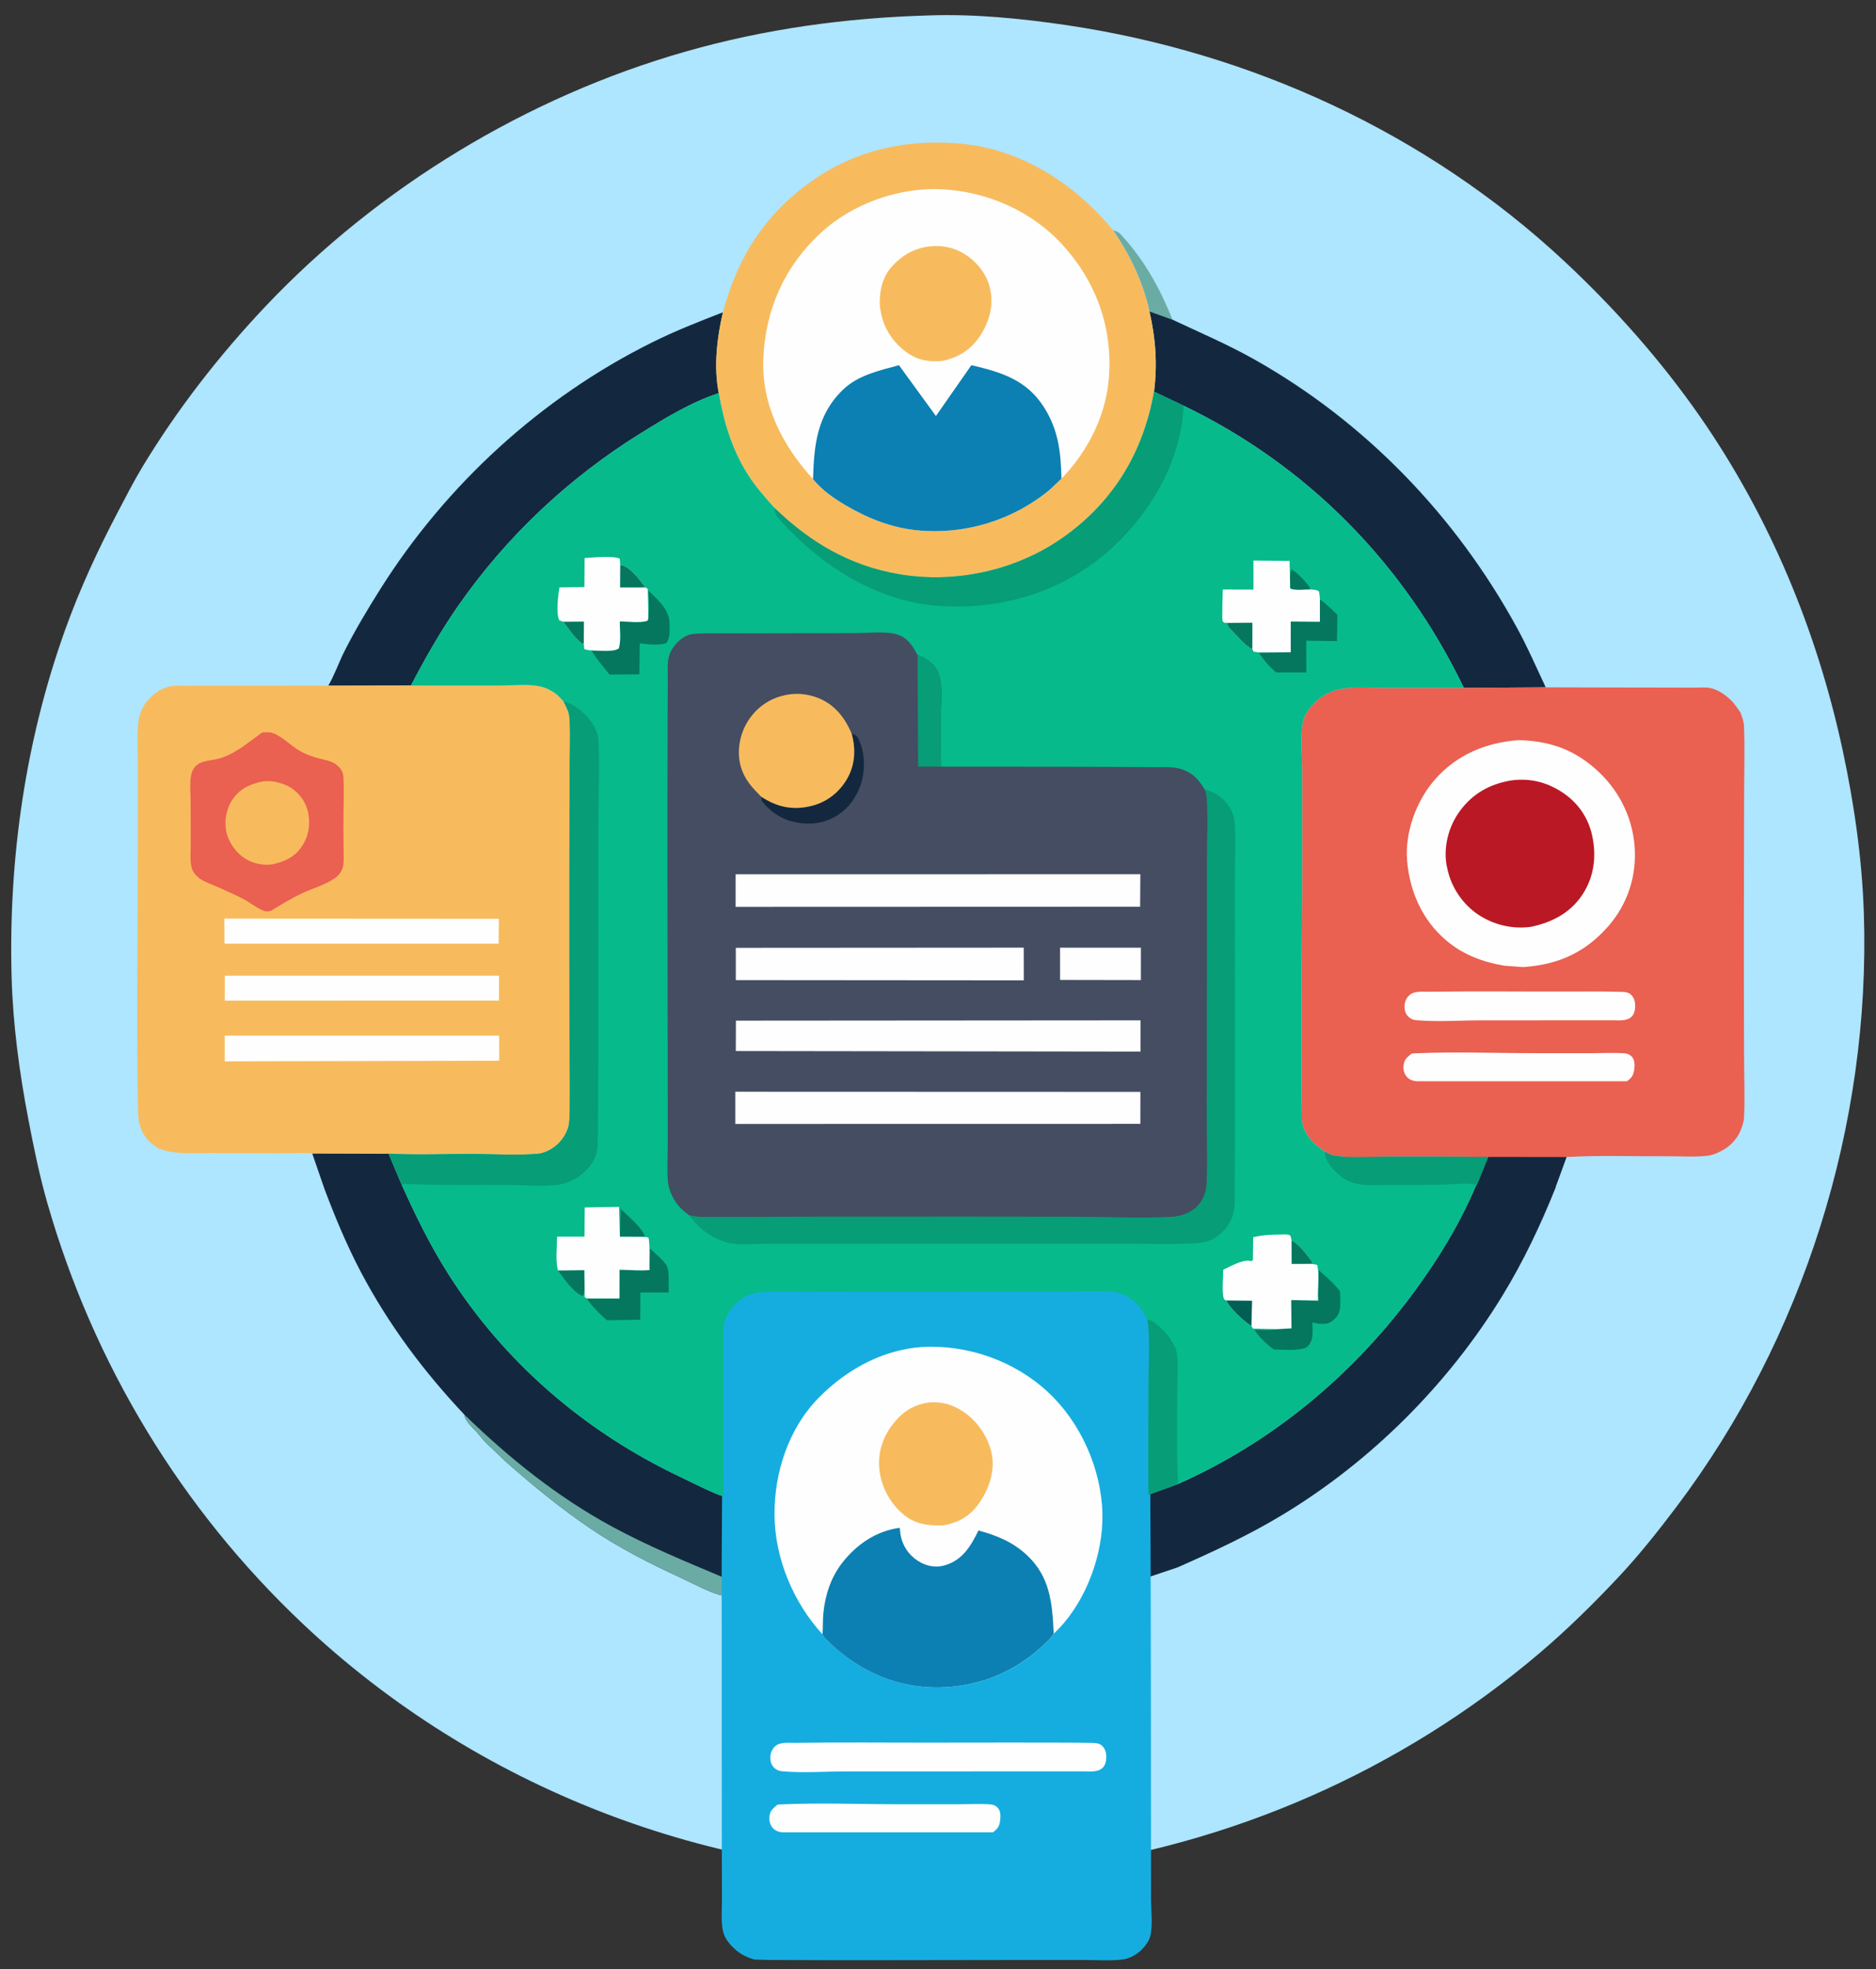 <svg width="81" height="85" viewBox="0 0 81 85" fill="none" xmlns="http://www.w3.org/2000/svg">
<rect x="0" y="0" width="81" height="85" fill="#333333" stroke="none"/>
<path d="M40.114 0.666C42.064 0.598 44.09 0.797 46.017 1.08C54.005 2.256 61.591 5.736 67.519 11.253C69.681 13.265 71.718 15.557 73.404 17.985C76.41 22.312 78.444 27.207 79.553 32.345C80.053 34.665 80.399 37.056 80.476 39.432C80.77 48.532 77.876 57.761 72.389 65.031C71.602 66.074 70.776 67.117 69.881 68.07C68.801 69.219 67.671 70.334 66.468 71.355C60.476 76.442 53.095 79.665 45.3 80.648C43.879 80.827 42.44 80.89 41.01 80.934C30.694 81.064 20.577 77.169 13.071 70.083C7.819 65.126 4.034 58.867 2.043 51.922C1.705 50.74 1.458 49.535 1.227 48.329C0.839 46.305 0.557 44.227 0.501 42.165C0.362 37.076 1.096 31.959 2.821 27.161C3.441 25.437 4.207 23.776 5.058 22.156C5.411 21.486 5.754 20.809 6.145 20.16C7.643 17.675 9.481 15.315 11.475 13.21C16.346 8.068 22.77 4.178 29.581 2.232C33.033 1.245 36.532 0.767 40.114 0.666Z" fill="#AEE5FF"/>
<path d="M48.062 9.938C48.269 9.993 48.334 10.051 48.473 10.206C49.458 11.303 50.071 12.435 50.627 13.798L49.632 13.441C49.337 12.137 48.807 11.043 48.062 9.938Z" fill="#6AACA4"/>
<path d="M31.216 13.478C30.957 14.58 30.81 15.848 31.037 16.969C29.85 17.356 28.76 18.022 27.703 18.676C24.577 20.61 21.879 23.138 19.776 26.16C19.012 27.259 18.363 28.405 17.744 29.59L14.172 29.597C14.442 29.144 14.626 28.598 14.866 28.121C15.331 27.2 15.867 26.305 16.417 25.432C19.267 20.913 23.351 17.172 28.135 14.789C29.139 14.288 30.172 13.883 31.216 13.478Z" fill="#13283E"/>
<path d="M49.629 13.441L50.624 13.798C51.825 14.363 53.017 14.869 54.177 15.524C58.973 18.229 62.866 22.281 65.504 27.107C65.959 27.938 66.337 28.809 66.739 29.667L63.204 29.69C60.626 24.338 56.464 20.093 51.1 17.509L49.828 16.906C49.977 15.726 49.898 14.596 49.629 13.441Z" fill="#13283E"/>
<path d="M64.256 49.934L67.635 49.938L67.182 51.179L67.174 51.24C66.523 52.865 65.782 54.435 64.867 55.929C62.528 59.75 59.213 63.062 55.379 65.379C53.918 66.261 52.397 66.965 50.839 67.653L49.604 68.067L49.59 64.514L50.864 64.049C54.896 62.262 58.327 59.416 60.958 55.891C62.057 54.417 63.025 52.84 63.74 51.141L63.767 51.134L64.256 49.934Z" fill="#13283E"/>
<path d="M64.258 49.934L67.638 49.938L67.184 51.179L63.77 51.134L64.258 49.934Z" fill="#13283E"/>
<path d="M13.48 49.783L16.779 49.793L17.361 51.171C17.943 52.46 18.559 53.719 19.314 54.918C21.747 58.783 25.257 61.795 29.369 63.743C29.929 64.008 30.498 64.308 31.073 64.533L31.236 64.58L31.239 64.529L31.214 68.876C30.629 68.74 29.971 68.363 29.422 68.112C28.052 67.483 26.709 66.798 25.46 65.95C24.216 65.106 23.029 64.135 21.902 63.142C21.63 62.903 21.384 62.637 21.114 62.398C20.904 62.212 20.744 61.991 20.559 61.782C20.357 61.555 20.104 61.367 20.046 61.055C18.293 59.195 16.781 57.174 15.585 54.91C14.974 53.752 14.475 52.549 14.012 51.324L13.48 49.783Z" fill="#13283E"/>
<path d="M20.047 61.055C21.997 62.947 24.064 64.613 26.465 65.911C27.993 66.736 29.609 67.404 31.208 68.075C31.209 67.306 31.209 66.537 31.21 65.768C31.211 65.391 31.168 64.948 31.237 64.58L31.24 64.529L31.215 68.876C30.63 68.74 29.972 68.363 29.423 68.112C28.053 67.483 26.71 66.798 25.461 65.95C24.217 65.106 23.03 64.135 21.903 63.142C21.631 62.903 21.385 62.637 21.115 62.398C20.905 62.212 20.745 61.991 20.56 61.782C20.358 61.555 20.105 61.367 20.047 61.055Z" fill="#6AACA4"/>
<path d="M31.213 13.478C31.783 11.381 32.726 9.704 34.412 8.301C36.467 6.591 38.903 5.954 41.535 6.207C44.137 6.457 46.425 7.956 48.059 9.938C48.803 11.043 49.333 12.137 49.629 13.441C49.898 14.596 49.977 15.726 49.827 16.906C49.369 19.526 48.066 21.681 45.873 23.217C43.843 24.639 41.215 25.205 38.775 24.778C36.66 24.408 34.966 23.4 33.443 21.927C33.022 21.461 32.622 21.008 32.284 20.476C31.607 19.41 31.244 18.205 31.034 16.969C30.807 15.848 30.954 14.58 31.213 13.478Z" fill="#F7BB5E"/>
<path d="M35.107 20.68C33.787 19.241 32.876 17.477 32.958 15.477C33.046 13.359 33.87 11.502 35.436 10.053C36.789 8.801 38.79 8.085 40.627 8.168C42.607 8.258 44.54 9.1 45.883 10.575C47.3 12.132 48.004 14.03 47.891 16.129C47.798 17.85 47.018 19.425 45.832 20.66L45.337 21.129C43.746 22.454 41.66 23.092 39.608 22.889C38.504 22.78 37.492 22.38 36.539 21.824C36.017 21.519 35.492 21.153 35.107 20.68Z" fill="#FEFEFE"/>
<path d="M40.207 10.628C40.683 10.587 41.158 10.68 41.572 10.92C42.133 11.246 42.586 11.782 42.74 12.42C42.913 13.136 42.742 13.814 42.36 14.431C41.975 15.051 41.434 15.412 40.726 15.572C40.252 15.624 39.786 15.586 39.365 15.347C38.757 15.003 38.256 14.375 38.083 13.696L38.066 13.627L37.997 13.291C37.941 12.717 38.068 12.021 38.451 11.571C38.918 11.024 39.489 10.691 40.207 10.628Z" fill="#F7BB5E"/>
<path d="M41.941 15.762C43.253 16.069 44.346 16.402 45.097 17.61C45.707 18.59 45.803 19.536 45.83 20.66L45.335 21.129C43.744 22.454 41.659 23.092 39.606 22.889C38.502 22.78 37.491 22.38 36.538 21.824C36.015 21.519 35.49 21.153 35.105 20.68C35.145 19.202 35.278 17.888 36.412 16.807C37.062 16.187 37.974 15.991 38.815 15.763L40.41 17.956L41.941 15.762Z" fill="#0C80B2"/>
<path d="M31.185 63.506C31.175 61.955 31.179 60.404 31.18 58.853C31.18 58.415 31.18 57.977 31.18 57.539C31.18 57.288 31.152 56.994 31.229 56.753C31.362 56.34 31.715 55.961 32.135 55.759C32.361 55.651 32.583 55.592 32.838 55.579C33.687 55.538 34.554 55.564 35.405 55.563C36.924 55.562 38.443 55.561 39.962 55.56C41.743 55.559 43.525 55.557 45.307 55.555C45.944 55.555 46.582 55.554 47.22 55.555C47.612 55.555 48.072 55.515 48.445 55.632C49.031 55.817 49.347 56.165 49.616 56.645C49.739 57.39 49.667 58.212 49.666 58.969C49.664 60.476 49.647 61.985 49.662 63.492L49.676 66.709C49.693 67.954 49.696 80.723 49.698 81.968C49.699 82.463 49.785 83.11 49.66 83.582C49.603 83.802 49.426 84.028 49.254 84.189C49.059 84.371 48.751 84.544 48.468 84.577C47.941 84.638 47.356 84.597 46.824 84.597C45.745 84.598 44.666 84.597 43.588 84.597C40.107 84.597 36.625 84.617 33.144 84.595L32.574 84.577C32.247 84.483 31.971 84.347 31.729 84.127C31.526 83.943 31.329 83.712 31.248 83.46C31.11 83.029 31.177 82.429 31.172 81.977C31.16 80.974 31.161 68.445 31.16 67.441L31.185 63.506Z" fill="#15ADE0"/>
<path d="M35.516 70.544C34.251 69.162 33.453 67.261 33.441 65.379C33.431 63.558 34.045 61.664 35.334 60.345C36.61 59.038 38.321 58.134 40.182 58.127C42.156 58.121 44.124 58.913 45.499 60.331C46.837 61.709 47.659 63.757 47.597 65.677C47.542 67.383 46.765 69.339 45.499 70.508C45.396 70.702 45.212 70.856 45.055 71.006C44.345 71.684 43.414 72.242 42.474 72.528C40.796 73.039 39.013 72.918 37.456 72.087C36.871 71.775 36.319 71.382 35.845 70.918C35.745 70.82 35.572 70.674 35.516 70.544Z" fill="#FEFEFE"/>
<path d="M40.086 60.535C40.644 60.486 41.099 60.608 41.571 60.915C42.199 61.322 42.675 62.027 42.822 62.758C42.971 63.498 42.694 64.291 42.265 64.894C41.869 65.449 41.394 65.72 40.726 65.836C40.114 65.857 39.525 65.796 39.034 65.388L38.978 65.341C38.457 64.901 38.103 64.258 37.99 63.587C37.865 62.846 38.061 62.125 38.509 61.523C38.913 60.979 39.405 60.635 40.086 60.535Z" fill="#F7BB5E"/>
<path d="M38.849 65.943C38.864 66.104 38.879 66.266 38.924 66.422C39.048 66.861 39.352 67.226 39.754 67.441C40.098 67.624 40.479 67.668 40.851 67.545C41.582 67.304 41.929 66.708 42.247 66.058C43.027 66.269 43.713 66.547 44.318 67.102C45.345 68.044 45.435 69.2 45.495 70.508C45.392 70.702 45.208 70.856 45.051 71.006C44.341 71.684 43.41 72.242 42.47 72.528C40.792 73.039 39.009 72.918 37.452 72.087C36.866 71.775 36.315 71.382 35.841 70.918C35.741 70.82 35.568 70.674 35.512 70.544C35.536 70.24 35.521 69.934 35.55 69.629C35.627 68.849 35.873 68.086 36.359 67.461C36.982 66.66 37.832 66.077 38.849 65.943Z" fill="#0C80B2"/>
<path d="M17.742 29.59C19.026 29.595 20.31 29.591 21.594 29.591C22.114 29.591 22.778 29.516 23.28 29.619C23.59 29.682 23.914 29.843 24.139 30.068L24.334 30.277C24.441 30.491 24.567 30.716 24.586 30.958C24.642 31.702 24.594 32.485 24.593 33.232C24.59 34.758 24.586 36.283 24.585 37.809C24.584 40.108 24.588 42.408 24.59 44.707C24.591 45.892 24.623 47.088 24.589 48.273C24.584 48.424 24.565 48.582 24.514 48.725C24.361 49.151 24.031 49.51 23.617 49.691C23.499 49.743 23.381 49.785 23.252 49.797C22.317 49.879 21.331 49.809 20.39 49.807C19.195 49.804 17.968 49.859 16.777 49.793L13.479 49.783C13.019 49.743 12.53 49.781 12.067 49.779C11.078 49.776 10.09 49.771 9.101 49.766C8.338 49.762 7.534 49.846 6.815 49.559L6.475 49.292C6.094 48.931 5.968 48.477 5.959 47.967C5.89 44.223 5.95 40.465 5.95 36.72C5.95 35.488 5.95 34.256 5.953 33.025C5.954 32.417 5.901 31.743 5.98 31.142C6.033 30.742 6.194 30.408 6.48 30.12C6.721 29.877 7.021 29.689 7.36 29.624C7.59 29.581 7.847 29.601 8.081 29.6C8.508 29.599 8.934 29.599 9.361 29.598C10.964 29.596 12.567 29.595 14.17 29.597L17.742 29.59Z" fill="#F7BB5E"/>
<path d="M9.71 42.114L21.547 42.114L21.546 43.187L9.707 43.189L9.71 42.114Z" fill="#FEFEFE"/>
<path d="M9.688 39.649L21.54 39.656L21.529 40.731L9.694 40.732L9.688 39.649Z" fill="#FEFEFE"/>
<path d="M9.703 44.7L21.552 44.7L21.555 45.782L9.705 45.809L9.703 44.7Z" fill="#FEFEFE"/>
<path d="M11.322 31.615C11.441 31.61 11.569 31.599 11.687 31.618C12.066 31.679 12.563 32.191 12.916 32.394C13.22 32.569 13.533 32.679 13.873 32.758C14.225 32.838 14.527 32.912 14.736 33.234C14.798 33.33 14.823 33.443 14.829 33.556C14.865 34.256 14.824 34.972 14.827 35.674C14.829 36.031 14.834 36.388 14.836 36.745C14.838 36.971 14.858 37.224 14.797 37.444C14.746 37.627 14.623 37.784 14.47 37.894C14.065 38.186 13.511 38.335 13.059 38.547C12.59 38.767 12.153 39.037 11.712 39.305C11.658 39.318 11.575 39.344 11.518 39.341C11.266 39.327 10.77 38.938 10.531 38.815C10.129 38.606 9.715 38.424 9.3 38.242C9.092 38.15 8.863 38.073 8.671 37.952C8.554 37.878 8.444 37.767 8.365 37.653C8.171 37.369 8.236 36.834 8.235 36.498C8.232 35.874 8.231 35.25 8.232 34.626C8.233 34.271 8.183 33.816 8.25 33.473C8.391 32.755 9.019 32.888 9.555 32.712C9.886 32.604 10.178 32.427 10.468 32.238L11.322 31.615Z" fill="#EA6051"/>
<path d="M11.372 33.722C11.581 33.708 11.805 33.715 12.006 33.771L12.075 33.792C12.231 33.837 12.372 33.888 12.513 33.971C12.89 34.196 13.182 34.573 13.288 35.001C13.415 35.514 13.341 36.052 13.055 36.499C12.742 36.986 12.31 37.184 11.765 37.308C11.36 37.354 10.984 37.291 10.629 37.083C10.207 36.836 9.875 36.377 9.772 35.898C9.673 35.436 9.771 34.901 10.036 34.51C10.364 34.024 10.821 33.834 11.372 33.722Z" fill="#F7BB5E"/>
<path d="M66.741 29.667C68.473 29.675 70.205 29.674 71.937 29.678C72.344 29.679 72.751 29.68 73.158 29.681C73.374 29.682 73.643 29.654 73.855 29.699C74.19 29.77 74.525 30.008 74.764 30.25C74.905 30.393 75.011 30.567 75.13 30.726L75.136 30.731C75.216 30.934 75.291 31.123 75.3 31.344C75.339 32.358 75.306 33.389 75.305 34.404C75.302 36.411 75.296 38.418 75.294 40.425C75.293 42.146 75.299 43.867 75.303 45.588C75.305 46.467 75.342 47.359 75.302 48.236C75.296 48.366 75.268 48.47 75.226 48.593L75.202 48.666C75.051 49.119 74.721 49.482 74.293 49.692C74.139 49.768 73.962 49.849 73.791 49.874C73.249 49.952 72.63 49.903 72.081 49.906C70.61 49.914 69.104 49.856 67.637 49.938L64.257 49.934C62.779 49.917 61.301 49.923 59.822 49.921C59.126 49.92 58.339 49.989 57.653 49.887C57.497 49.864 57.345 49.783 57.204 49.718L56.786 49.388C56.483 49.104 56.22 48.733 56.214 48.306C56.157 44.54 56.225 40.767 56.225 37.001C56.224 35.722 56.223 34.444 56.222 33.165C56.221 32.558 56.166 31.902 56.23 31.302C56.268 30.942 56.483 30.611 56.732 30.36C57 30.09 57.382 29.852 57.754 29.767C58.393 29.622 59.181 29.695 59.838 29.694C60.961 29.692 62.083 29.691 63.206 29.69L66.741 29.667Z" fill="#EA6051"/>
<path d="M60.954 45.472L61.07 45.464C62.787 45.387 64.542 45.457 66.264 45.457C67.098 45.457 67.932 45.457 68.766 45.457C69.219 45.457 69.69 45.43 70.141 45.463C70.263 45.472 70.367 45.513 70.454 45.603C70.595 45.75 70.585 45.994 70.559 46.181C70.526 46.419 70.439 46.532 70.249 46.669L61.181 46.669C61.003 46.658 60.835 46.599 60.722 46.454C60.609 46.308 60.581 46.134 60.606 45.954C60.638 45.718 60.776 45.615 60.954 45.472Z" fill="#FEFEFE"/>
<path d="M61.692 42.806C63.734 42.776 65.779 42.802 67.822 42.797C68.462 42.796 69.103 42.787 69.743 42.806C69.908 42.811 70.226 42.79 70.365 42.886C70.516 42.992 70.589 43.161 70.6 43.342C70.611 43.522 70.585 43.743 70.454 43.875C70.242 44.089 69.892 44.036 69.614 44.037C67.711 44.038 65.808 44.04 63.905 44.041C63.002 44.041 62.032 44.115 61.139 44.032C61.033 44.022 60.946 43.99 60.862 43.926C60.719 43.816 60.656 43.676 60.646 43.499C60.634 43.293 60.686 43.118 60.834 42.971C61.049 42.757 61.412 42.809 61.692 42.806Z" fill="#FEFEFE"/>
<path d="M33.575 77.889L33.691 77.882C35.408 77.805 37.163 77.875 38.885 77.875C39.719 77.875 40.553 77.875 41.387 77.875C41.84 77.874 42.312 77.848 42.762 77.881C42.885 77.89 42.988 77.931 43.075 78.021C43.216 78.168 43.206 78.412 43.18 78.599C43.148 78.837 43.06 78.95 42.87 79.087L33.803 79.087C33.624 79.075 33.456 79.017 33.344 78.872C33.23 78.725 33.202 78.552 33.227 78.372C33.259 78.135 33.397 78.033 33.575 77.889Z" fill="#FEFEFE"/>
<path d="M34.309 75.224C36.352 75.194 38.397 75.22 40.439 75.215C41.079 75.213 46.267 75.205 46.907 75.224C47.072 75.229 47.389 75.208 47.528 75.304C47.679 75.409 47.752 75.579 47.763 75.76C47.774 75.939 47.748 76.16 47.617 76.293C47.405 76.507 47.055 76.454 46.778 76.455C44.874 76.456 38.425 76.458 36.522 76.458C35.62 76.459 34.649 76.533 33.756 76.45C33.651 76.44 33.563 76.408 33.479 76.344C33.336 76.234 33.273 76.094 33.263 75.917C33.252 75.71 33.303 75.536 33.452 75.388C33.666 75.175 34.029 75.227 34.309 75.224Z" fill="#FEFEFE"/>
<path d="M65.599 31.945C66.843 31.984 67.861 32.308 68.82 33.128C69.843 34.005 70.48 35.201 70.579 36.551C70.672 37.804 70.276 39.021 69.449 39.968C68.445 41.118 67.278 41.637 65.77 41.741L64.975 41.684C64.034 41.531 63.168 41.208 62.435 40.584C61.411 39.713 60.859 38.465 60.754 37.138C60.658 35.914 61.148 34.574 61.949 33.654C62.894 32.568 64.18 32.039 65.599 31.945Z" fill="#FEFEFE"/>
<path d="M65.271 33.682C66.047 33.584 66.738 33.746 67.397 34.161C68.093 34.599 68.565 35.251 68.743 36.057C68.939 36.941 68.833 37.838 68.33 38.605C67.807 39.404 67.011 39.811 66.099 40.005C65.363 40.102 64.63 39.952 63.987 39.578C63.272 39.163 62.73 38.438 62.526 37.639L62.506 37.56L62.454 37.322C62.324 36.526 62.553 35.663 63.025 35.015C63.587 34.244 64.343 33.829 65.271 33.682Z" fill="#BB1825"/>
<path d="M49.828 16.906L51.1 17.509C56.465 20.093 60.627 24.338 63.205 29.69C62.082 29.691 60.96 29.692 59.837 29.694C59.18 29.695 58.392 29.622 57.753 29.767C57.38 29.852 56.999 30.09 56.731 30.36C56.482 30.611 56.267 30.942 56.228 31.302C56.164 31.902 56.22 32.558 56.221 33.165C56.222 34.444 56.223 35.722 56.223 37.001C56.224 40.767 56.156 44.54 56.213 48.306C56.219 48.733 56.481 49.104 56.785 49.388L57.203 49.718C57.344 49.783 57.496 49.864 57.651 49.887C58.338 49.989 59.125 49.92 59.821 49.921C61.299 49.923 62.778 49.917 64.256 49.934L63.767 51.134L63.74 51.141C63.025 52.84 62.057 54.417 60.957 55.891C58.326 59.416 54.895 62.262 50.864 64.049L49.59 64.514C49.574 62.849 49.592 61.183 49.594 59.518C49.594 58.682 49.666 57.774 49.543 56.95C49.276 56.42 48.963 56.036 48.381 55.832C48.01 55.703 47.553 55.747 47.164 55.746C46.53 55.746 45.897 55.747 45.264 55.747C43.494 55.749 41.724 55.751 39.955 55.752C38.446 55.753 36.937 55.754 35.428 55.756C34.583 55.757 33.722 55.728 32.879 55.774C32.626 55.787 32.405 55.853 32.181 55.972C31.764 56.195 31.413 56.614 31.281 57.07C31.204 57.336 31.232 57.66 31.232 57.938C31.233 58.422 31.232 58.906 31.232 59.39C31.231 61.103 31.228 62.816 31.237 64.529L31.235 64.58L31.072 64.533C30.496 64.308 29.927 64.008 29.368 63.743C25.255 61.795 21.745 58.783 19.313 54.918C18.558 53.719 17.942 52.46 17.36 51.171L16.777 49.793C17.968 49.859 19.195 49.804 20.39 49.807C21.331 49.809 22.318 49.879 23.252 49.797C23.381 49.785 23.499 49.743 23.617 49.691C24.032 49.51 24.361 49.151 24.514 48.725C24.565 48.582 24.584 48.424 24.589 48.273C24.624 47.088 24.592 45.892 24.59 44.707C24.588 42.408 24.584 40.108 24.586 37.809C24.586 36.283 24.59 34.758 24.593 33.232C24.594 32.485 24.642 31.702 24.586 30.958C24.567 30.716 24.441 30.491 24.334 30.277L24.139 30.068C23.914 29.843 23.59 29.682 23.281 29.619C22.778 29.516 22.115 29.591 21.594 29.591C20.31 29.591 19.026 29.595 17.742 29.59C18.361 28.405 19.01 27.259 19.775 26.16C21.878 23.138 24.575 20.61 27.701 18.676C28.758 18.022 29.848 17.356 31.035 16.969C31.245 18.205 31.608 19.41 32.285 20.476C32.623 21.008 33.023 21.461 33.444 21.927C34.967 23.4 36.661 24.408 38.776 24.778C41.216 25.205 43.844 24.639 45.874 23.217C48.067 21.681 49.37 19.526 49.828 16.906Z" fill="#06BA8B"/>
<path d="M55.695 25.067C55.705 24.905 55.699 24.726 55.752 24.572C55.919 24.621 56.472 25.195 56.547 25.356L56.57 25.442C56.358 25.443 55.861 25.503 55.7 25.396L55.695 25.067Z" fill="#04775E"/>
<path d="M26.766 53.379L26.798 52.178C27.1 52.479 27.735 52.983 27.848 53.384L26.766 53.379Z" fill="#04775E"/>
<path d="M24.094 54.835L25.232 54.822C25.203 55.09 25.297 55.741 25.165 55.938C24.788 55.827 24.325 55.155 24.094 54.835Z" fill="#04775E"/>
<path d="M56.985 25.872C57.263 26.051 57.51 26.311 57.745 26.543L57.724 27.67L56.399 27.654L56.403 29.023L55.101 29.021C54.803 28.782 54.561 28.477 54.344 28.164L55.725 28.155L55.727 26.828L56.985 26.837L56.985 25.872Z" fill="#04775E"/>
<path d="M28.064 53.889C28.272 54.091 28.684 54.405 28.799 54.662C28.867 54.815 28.868 54.997 28.87 55.161L28.871 55.787L27.648 55.786L27.643 56.963L26.201 56.983C25.891 56.705 25.561 56.392 25.332 56.043L26.745 56.044L26.748 54.803C27.18 54.808 27.613 54.856 28.044 54.816L28.064 53.889Z" fill="#04775E"/>
<path d="M56.913 56.134L56.934 54.816C57.251 55.096 57.597 55.396 57.855 55.732C57.867 56.095 57.944 56.595 57.672 56.88C57.498 57.062 57.388 57.133 57.13 57.139C56.975 57.143 56.816 57.116 56.665 57.08C56.67 57.438 56.733 57.82 56.471 58.104C56.257 58.336 55.32 58.246 55.008 58.246C54.702 58.039 54.367 57.711 54.164 57.402C54.465 57.397 54.836 57.431 55.127 57.369L55.761 57.333L55.747 56.113L56.913 56.134Z" fill="#04775E"/>
<path d="M27.994 25.488C28.414 25.911 28.907 26.297 28.911 26.943C28.912 27.225 28.943 27.536 28.763 27.762C28.419 27.863 27.978 27.813 27.624 27.763L27.605 29.106L26.314 29.113C26.048 28.777 25.752 28.442 25.535 28.072C25.827 28.076 26.499 28.157 26.718 27.983C26.814 27.636 26.759 27.188 26.756 26.827C27.102 26.817 27.643 26.905 27.959 26.79L27.993 26.666C28.032 26.275 28.026 25.879 27.994 25.488Z" fill="#04775E"/>
<path d="M57.203 49.718C57.344 49.783 57.496 49.864 57.652 49.887C58.339 49.989 59.126 49.92 59.822 49.921C61.3 49.923 62.778 49.917 64.257 49.934L63.768 51.134L63.74 51.141C63.355 51.026 62.809 51.118 62.4 51.128C61.593 51.147 60.784 51.144 59.976 51.144C59.562 51.144 59.107 51.181 58.698 51.115L58.636 51.104C58.347 51.056 58.079 50.928 57.855 50.738C57.536 50.47 57.234 50.15 57.203 49.718Z" fill="#069D77"/>
<path d="M49.543 56.95C49.874 57.004 50.293 57.467 50.486 57.728C50.614 57.899 50.774 58.183 50.809 58.397C50.888 58.892 50.827 59.488 50.828 59.994C50.83 61.342 50.794 62.702 50.864 64.049L49.589 64.514C49.574 62.849 49.592 61.183 49.593 59.518C49.594 58.682 49.665 57.774 49.543 56.95Z" fill="#069D77"/>
<path d="M25.247 52.116L26.728 52.09L26.765 53.379L27.847 53.384L28.003 53.42C28.079 53.87 28.023 54.358 28.045 54.816C27.613 54.856 27.18 54.808 26.748 54.803L26.746 56.044L25.332 56.043L25.248 55.988L25.233 54.822L24.094 54.835C23.974 54.445 24.052 53.796 24.053 53.376L25.236 53.375L25.247 52.116Z" fill="#FEFEFE"/>
<path d="M25.242 24.086C25.541 24.067 26.541 23.976 26.762 24.119L26.779 24.378C27.18 24.443 27.544 24.927 27.783 25.24L27.857 25.355L27.969 25.413L27.996 26.666L27.962 26.79C27.646 26.905 27.105 26.817 26.759 26.827C26.762 27.188 26.817 27.636 26.721 27.983C26.502 28.157 25.83 28.076 25.538 28.072C25.421 28.067 25.339 28.055 25.227 28.015L25.207 27.774L25.117 27.766C24.811 27.537 24.556 27.139 24.317 26.837L24.151 26.776C23.997 26.498 24.099 25.668 24.157 25.354L25.232 25.341L25.242 24.086Z" fill="#FEFEFE"/>
<path d="M24.316 26.837L25.213 26.831L25.206 27.774L25.116 27.766C24.81 27.537 24.555 27.139 24.316 26.837Z" fill="#04775E"/>
<path d="M26.779 24.378C27.179 24.443 27.544 24.927 27.783 25.24L27.857 25.355L26.773 25.356L26.779 24.378Z" fill="#04775E"/>
<path d="M54.12 24.193L55.68 24.21L55.699 25.067L55.704 25.396C55.865 25.503 56.362 25.443 56.574 25.442C56.705 25.453 56.845 25.446 56.952 25.529C56.973 25.647 56.987 25.753 56.989 25.872L56.989 26.837L55.731 26.828L55.73 28.155L54.348 28.164L54.125 28.125L54.073 28.019L53.946 27.949C53.684 27.77 53.426 27.465 53.206 27.232C53.16 27.184 53.05 27.09 53.027 27.032C53.008 26.986 53.01 26.934 53.002 26.886L52.852 26.875C52.831 26.853 52.804 26.836 52.79 26.809C52.75 26.733 52.795 25.61 52.796 25.445L54.121 25.448L54.12 24.193Z" fill="#FEFEFE"/>
<path d="M53 26.886L54.075 26.878L54.072 28.019L53.944 27.949C53.683 27.77 53.424 27.465 53.204 27.232C53.159 27.184 53.049 27.09 53.025 27.032C53.007 26.986 53.008 26.934 53 26.886Z" fill="#04775E"/>
<path d="M54.108 53.401C54.505 53.3 54.921 53.286 55.328 53.284C55.439 53.283 55.584 53.264 55.683 53.312C55.744 53.343 55.749 53.476 55.764 53.54C56.118 53.72 56.4 54.131 56.637 54.444L56.635 54.551L56.871 54.593C56.992 55.062 56.867 55.644 56.913 56.134L55.748 56.113L55.762 57.333L55.127 57.369L54.1 57.343L54.033 57.233C53.75 57.077 53.046 56.423 52.957 56.13L52.871 56.099C52.736 55.939 52.817 55.057 52.817 54.801C53.14 54.657 53.646 54.349 53.995 54.425L54.033 54.435L54.096 54.379L54.108 53.401Z" fill="#FEFEFE"/>
<path d="M55.766 53.54C56.12 53.72 56.402 54.131 56.639 54.444L56.637 54.551L55.769 54.554L55.766 53.54Z" fill="#04775E"/>
<path d="M52.957 56.13L54.061 56.141L54.033 57.233C53.751 57.077 53.046 56.423 52.957 56.13Z" fill="#005F55"/>
<path d="M49.83 16.906L51.102 17.509C50.999 19.862 49.726 22.081 48.01 23.65C45.998 25.489 43.423 26.296 40.724 26.164C37.945 26.028 35.504 24.462 33.679 22.45C33.513 22.267 33.447 22.181 33.445 21.927C34.968 23.4 36.663 24.408 38.777 24.778C41.217 25.205 43.845 24.639 45.875 23.217C48.068 21.681 49.371 19.526 49.83 16.906Z" fill="#069D77"/>
<path d="M24.334 30.277C24.77 30.352 25.283 30.803 25.53 31.158C25.697 31.398 25.823 31.674 25.839 31.97C25.903 33.152 25.835 34.378 25.834 35.564C25.832 38.036 25.832 40.507 25.832 42.979C25.832 44.562 25.836 46.145 25.823 47.728C25.82 48.151 25.817 48.573 25.809 48.995C25.805 49.221 25.818 49.483 25.77 49.703C25.661 50.199 25.275 50.619 24.844 50.869C24.613 51.003 24.347 51.103 24.081 51.136C23.381 51.221 22.61 51.147 21.904 51.143C20.679 51.135 19.45 51.154 18.226 51.127C18.024 51.123 17.824 51.113 17.623 51.103C17.588 51.101 17.439 51.081 17.414 51.091C17.384 51.103 17.378 51.144 17.36 51.171L16.777 49.793C17.968 49.859 19.195 49.804 20.39 49.807C21.331 49.809 22.318 49.879 23.252 49.797C23.381 49.785 23.499 49.743 23.617 49.691C24.032 49.51 24.361 49.151 24.514 48.725C24.565 48.582 24.584 48.424 24.589 48.273C24.624 47.088 24.592 45.892 24.59 44.707C24.588 42.408 24.584 40.108 24.586 37.809C24.586 36.283 24.59 34.758 24.593 33.232C24.594 32.485 24.642 31.702 24.586 30.958C24.567 30.716 24.441 30.491 24.334 30.277Z" fill="#069D77"/>
<path d="M52.02 34.078C52.475 34.185 52.85 34.449 53.096 34.852C53.231 35.072 53.299 35.298 53.313 35.555C53.357 36.355 53.318 37.18 53.319 37.982C53.32 39.65 53.318 41.317 53.32 42.984C53.324 45.136 53.325 47.287 53.32 49.439C53.318 50.044 53.317 50.65 53.311 51.255C53.308 51.619 53.336 52.063 53.24 52.414C53.123 52.843 52.788 53.247 52.401 53.462C52.096 53.63 51.8 53.652 51.461 53.668C50.473 53.715 49.468 53.679 48.479 53.678C46.696 53.677 44.913 53.679 43.131 53.68C40.746 53.681 38.362 53.68 35.978 53.682C35.014 53.683 34.05 53.684 33.085 53.684C32.519 53.684 31.802 53.77 31.262 53.589C30.669 53.391 30.113 52.967 29.758 52.454C30.151 52.552 30.562 52.527 30.964 52.526C31.539 52.525 32.114 52.523 32.689 52.521C34.416 52.515 36.142 52.513 37.869 52.513C40.683 52.512 43.497 52.512 46.311 52.517C47.737 52.52 49.206 52.594 50.626 52.519C50.795 52.51 50.959 52.474 51.118 52.418C51.49 52.287 51.778 52.057 51.949 51.698C52.049 51.489 52.094 51.272 52.103 51.04C52.143 50.082 52.108 49.107 52.108 48.148C52.108 46.265 52.111 44.383 52.114 42.501C52.117 40.707 52.118 38.914 52.117 37.12C52.117 36.253 52.156 35.365 52.112 34.499C52.105 34.352 52.071 34.215 52.02 34.078Z" fill="#069D77"/>
<path d="M29.757 52.454C29.576 52.317 29.402 52.181 29.262 52.001C29.045 51.723 28.867 51.342 28.838 50.987C28.798 50.499 28.831 49.982 28.831 49.491C28.83 48.496 28.83 47.5 28.83 46.504C28.829 43.453 28.818 40.403 28.817 37.352C28.815 35.259 28.82 33.165 28.826 31.072C28.828 30.494 28.83 29.916 28.833 29.337C28.834 29.045 28.808 28.724 28.859 28.436C28.924 28.066 29.193 27.716 29.507 27.518C29.651 27.428 29.771 27.38 29.943 27.363C30.36 27.321 30.798 27.342 31.218 27.34C31.968 27.337 32.718 27.337 33.469 27.335C34.617 27.332 35.766 27.328 36.915 27.328C37.451 27.328 38.215 27.233 38.726 27.382C39.177 27.512 39.407 27.881 39.614 28.268C39.956 28.378 40.311 28.636 40.477 28.958C40.734 29.455 40.624 30.298 40.624 30.853C40.624 31.598 40.62 32.345 40.633 33.09C43.044 33.092 45.455 33.091 47.866 33.1C48.505 33.103 49.144 33.107 49.783 33.113C50.123 33.116 50.51 33.09 50.844 33.154C51.131 33.209 51.435 33.37 51.642 33.575C51.791 33.722 51.905 33.904 52.019 34.078C52.07 34.215 52.103 34.352 52.111 34.499C52.155 35.365 52.116 36.253 52.116 37.12C52.117 38.914 52.116 40.707 52.113 42.501C52.109 44.383 52.106 46.265 52.106 48.148C52.106 49.107 52.141 50.082 52.102 51.04C52.093 51.272 52.048 51.489 51.948 51.698C51.777 52.057 51.489 52.287 51.117 52.418C50.958 52.474 50.794 52.51 50.625 52.519C49.204 52.594 47.736 52.52 46.31 52.517C43.496 52.512 40.682 52.512 37.867 52.513C36.141 52.513 34.414 52.515 32.688 52.521C32.113 52.523 31.538 52.525 30.963 52.526C30.561 52.527 30.15 52.552 29.757 52.454Z" fill="#444D61"/>
<path d="M36.769 31.658C36.958 31.727 37.01 31.766 37.097 31.959C37.378 32.588 37.361 33.427 37.092 34.054C36.815 34.7 36.389 35.139 35.732 35.402C35.289 35.579 34.761 35.582 34.301 35.478L34.238 35.464C33.719 35.349 33.196 34.985 32.886 34.562L32.863 34.386L33 34.47C33.654 34.864 34.308 34.971 35.055 34.78C35.716 34.612 36.247 34.189 36.585 33.596C36.927 32.996 36.954 32.31 36.769 31.658Z" fill="#13283E"/>
<path d="M39.617 28.268C39.959 28.378 40.314 28.636 40.48 28.958C40.737 29.455 40.627 30.298 40.627 30.853C40.627 31.598 40.623 32.345 40.636 33.09L39.642 33.09L39.617 28.268Z" fill="#069D77"/>
<path d="M45.77 40.904L49.261 40.903L49.26 42.301L45.771 42.295L45.77 40.904Z" fill="#FEFEFE"/>
<path d="M31.77 40.91L44.202 40.902L44.205 42.313L31.77 42.303L31.77 40.91Z" fill="#FEFEFE"/>
<path d="M32.864 34.386C32.48 33.996 32.164 33.667 31.996 33.124C31.808 32.517 31.913 31.805 32.216 31.254C32.536 30.673 33.07 30.23 33.71 30.051L33.781 30.032C34.284 29.89 34.837 29.931 35.32 30.123C36.035 30.406 36.474 30.968 36.77 31.658C36.954 32.31 36.927 32.996 36.586 33.596C36.248 34.189 35.716 34.612 35.055 34.78C34.308 34.971 33.654 34.864 33 34.47L32.864 34.386Z" fill="#F7BB5E"/>
<path d="M31.774 44.053L49.245 44.04L49.243 45.389L31.77 45.365L31.774 44.053Z" fill="#FEFEFE"/>
<path d="M31.746 47.121L49.239 47.127L49.237 48.508L31.747 48.511L31.746 47.121Z" fill="#FEFEFE"/>
<path d="M31.762 37.736L49.237 37.733L49.227 39.137L31.762 39.143L31.762 37.736Z" fill="#FEFEFE"/>
</svg>
